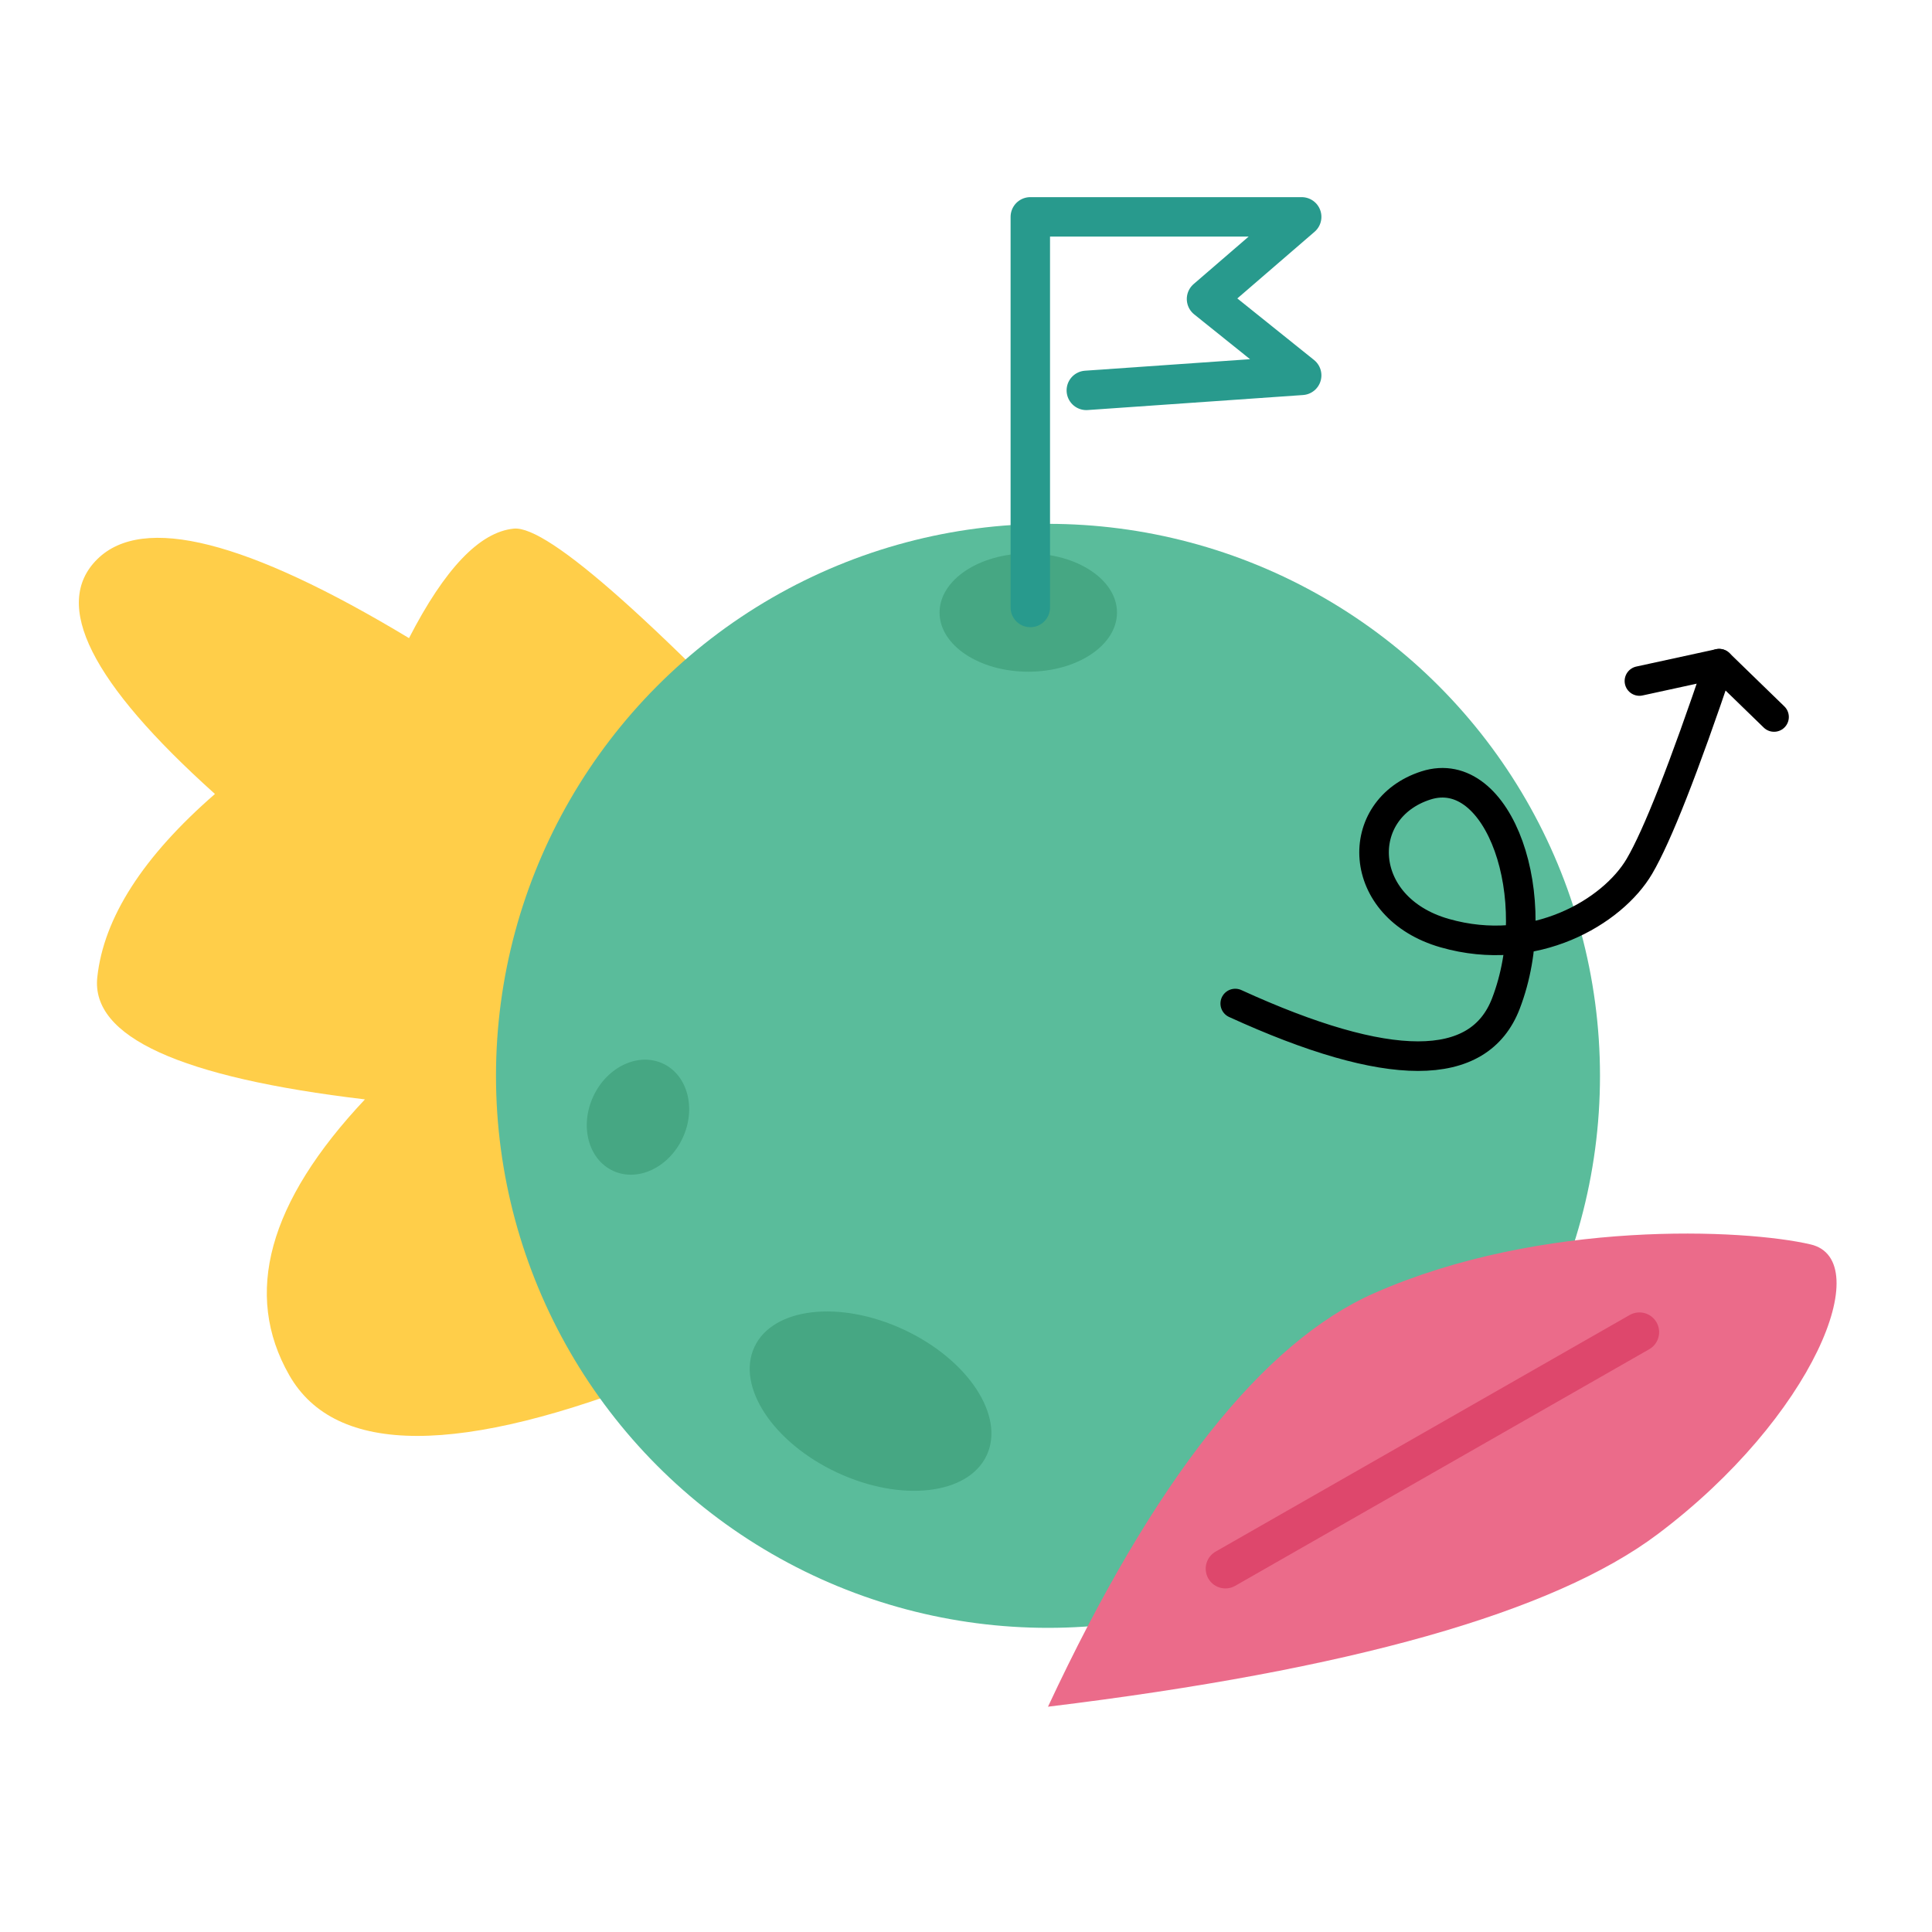 <?xml version="1.0" encoding="UTF-8"?>
<svg width="98px" height="98px" viewBox="0 0 98 98" version="1.1" xmlns="http://www.w3.org/2000/svg" xmlns:xlink="http://www.w3.org/1999/xlink">
    <title>03</title>
    <g id="页面-1" stroke="none" stroke-width="1" fill="none" fill-rule="evenodd">
        <g id="Home-定稿" transform="translate(-1006, -1028)">
            <g id="编组-21" transform="translate(366, 902)">
                <g id="03" transform="translate(640, 126)">
                    <rect id="矩形备份-13" fill="#D8D8D8" opacity="0" x="0" y="0" width="98" height="98"></rect>
                    <g id="编组-19" transform="translate(4, 11)">
                        <path d="M29.626,58.754 C19.335,62.864 13.017,62.864 10.672,58.754 C8.327,54.644 9.606,49.981 14.511,44.766 C5.136,43.654 0.611,41.59 0.935,38.572 C1.259,35.555 3.249,32.455 6.903,29.274 C0.607,23.622 -1.382,19.652 0.935,17.364 C3.252,15.077 8.523,16.412 16.747,21.369 C18.564,17.836 20.337,15.984 22.063,15.814 C23.79,15.644 29.366,20.612 38.792,30.719 L29.626,58.754 Z" id="路径-36备份" fill="#FFCE49"></path>
                        <circle id="椭圆形备份-4" fill="#5ABC9B" cx="49.159" cy="43.572" r="28"></circle>
                        <ellipse id="椭圆形" fill="#46A783" cx="48.159" cy="20.072" rx="4.5" ry="3"></ellipse>
                        <ellipse id="椭圆形" fill="#46A783" transform="translate(40.159, 60.072) rotate(25) translate(-40.159, -60.072) " cx="40.159" cy="60.072" rx="6.5" ry="4"></ellipse>
                        <ellipse id="椭圆形" fill="#46A783" transform="translate(28.361, 45.669) rotate(25) translate(-28.361, -45.669) " cx="28.361" cy="45.669" rx="2.5" ry="3"></ellipse>
                        <polyline id="路径-31备份" stroke="#289A8D" stroke-width="2" stroke-linecap="round" stroke-linejoin="round" points="48.262 19.814 48.262 0 62.028 0 57.2 4.166 62.028 8.04 51.103 8.802"></polyline>
                        <path d="M58.657,39.904 C66.443,43.462 71.019,43.462 72.386,39.904 C74.436,34.567 72.054,27.648 68.332,28.841 C64.609,30.033 64.753,35.038 69.283,36.333 C73.813,37.629 77.801,35.254 79.159,32.942 C80.064,31.401 81.411,27.975 83.202,22.664" id="路径-32备份" stroke="#000000" stroke-width="1.5" stroke-linecap="round" stroke-linejoin="round"></path>
                        <polyline id="路径-33备份" stroke="#000000" stroke-width="1.5" stroke-linecap="round" stroke-linejoin="round" points="79.159 23.544 83.202 22.664 85.988 25.369"></polyline>
                        <g id="编组-20" transform="translate(49.159, 51.572)">
                            <path d="M0,24 C5.37,12.51 10.887,5.517 16.552,3.021 C25.048,-0.723 35.339,-0.234 38.686,0.551 C42.032,1.336 38.828,9.319 30.908,15.261 C25.628,19.222 15.325,22.135 0,24 Z" id="路径-34备份" fill="#EB6B8A"></path>
                            <line x1="9" y1="17" x2="30" y2="5" id="路径-35备份" stroke="#DE476C" stroke-width="2" stroke-linecap="round" stroke-linejoin="round"></line>
                        </g>
                    </g>
                </g>
            </g>
        </g>
    </g>
</svg>